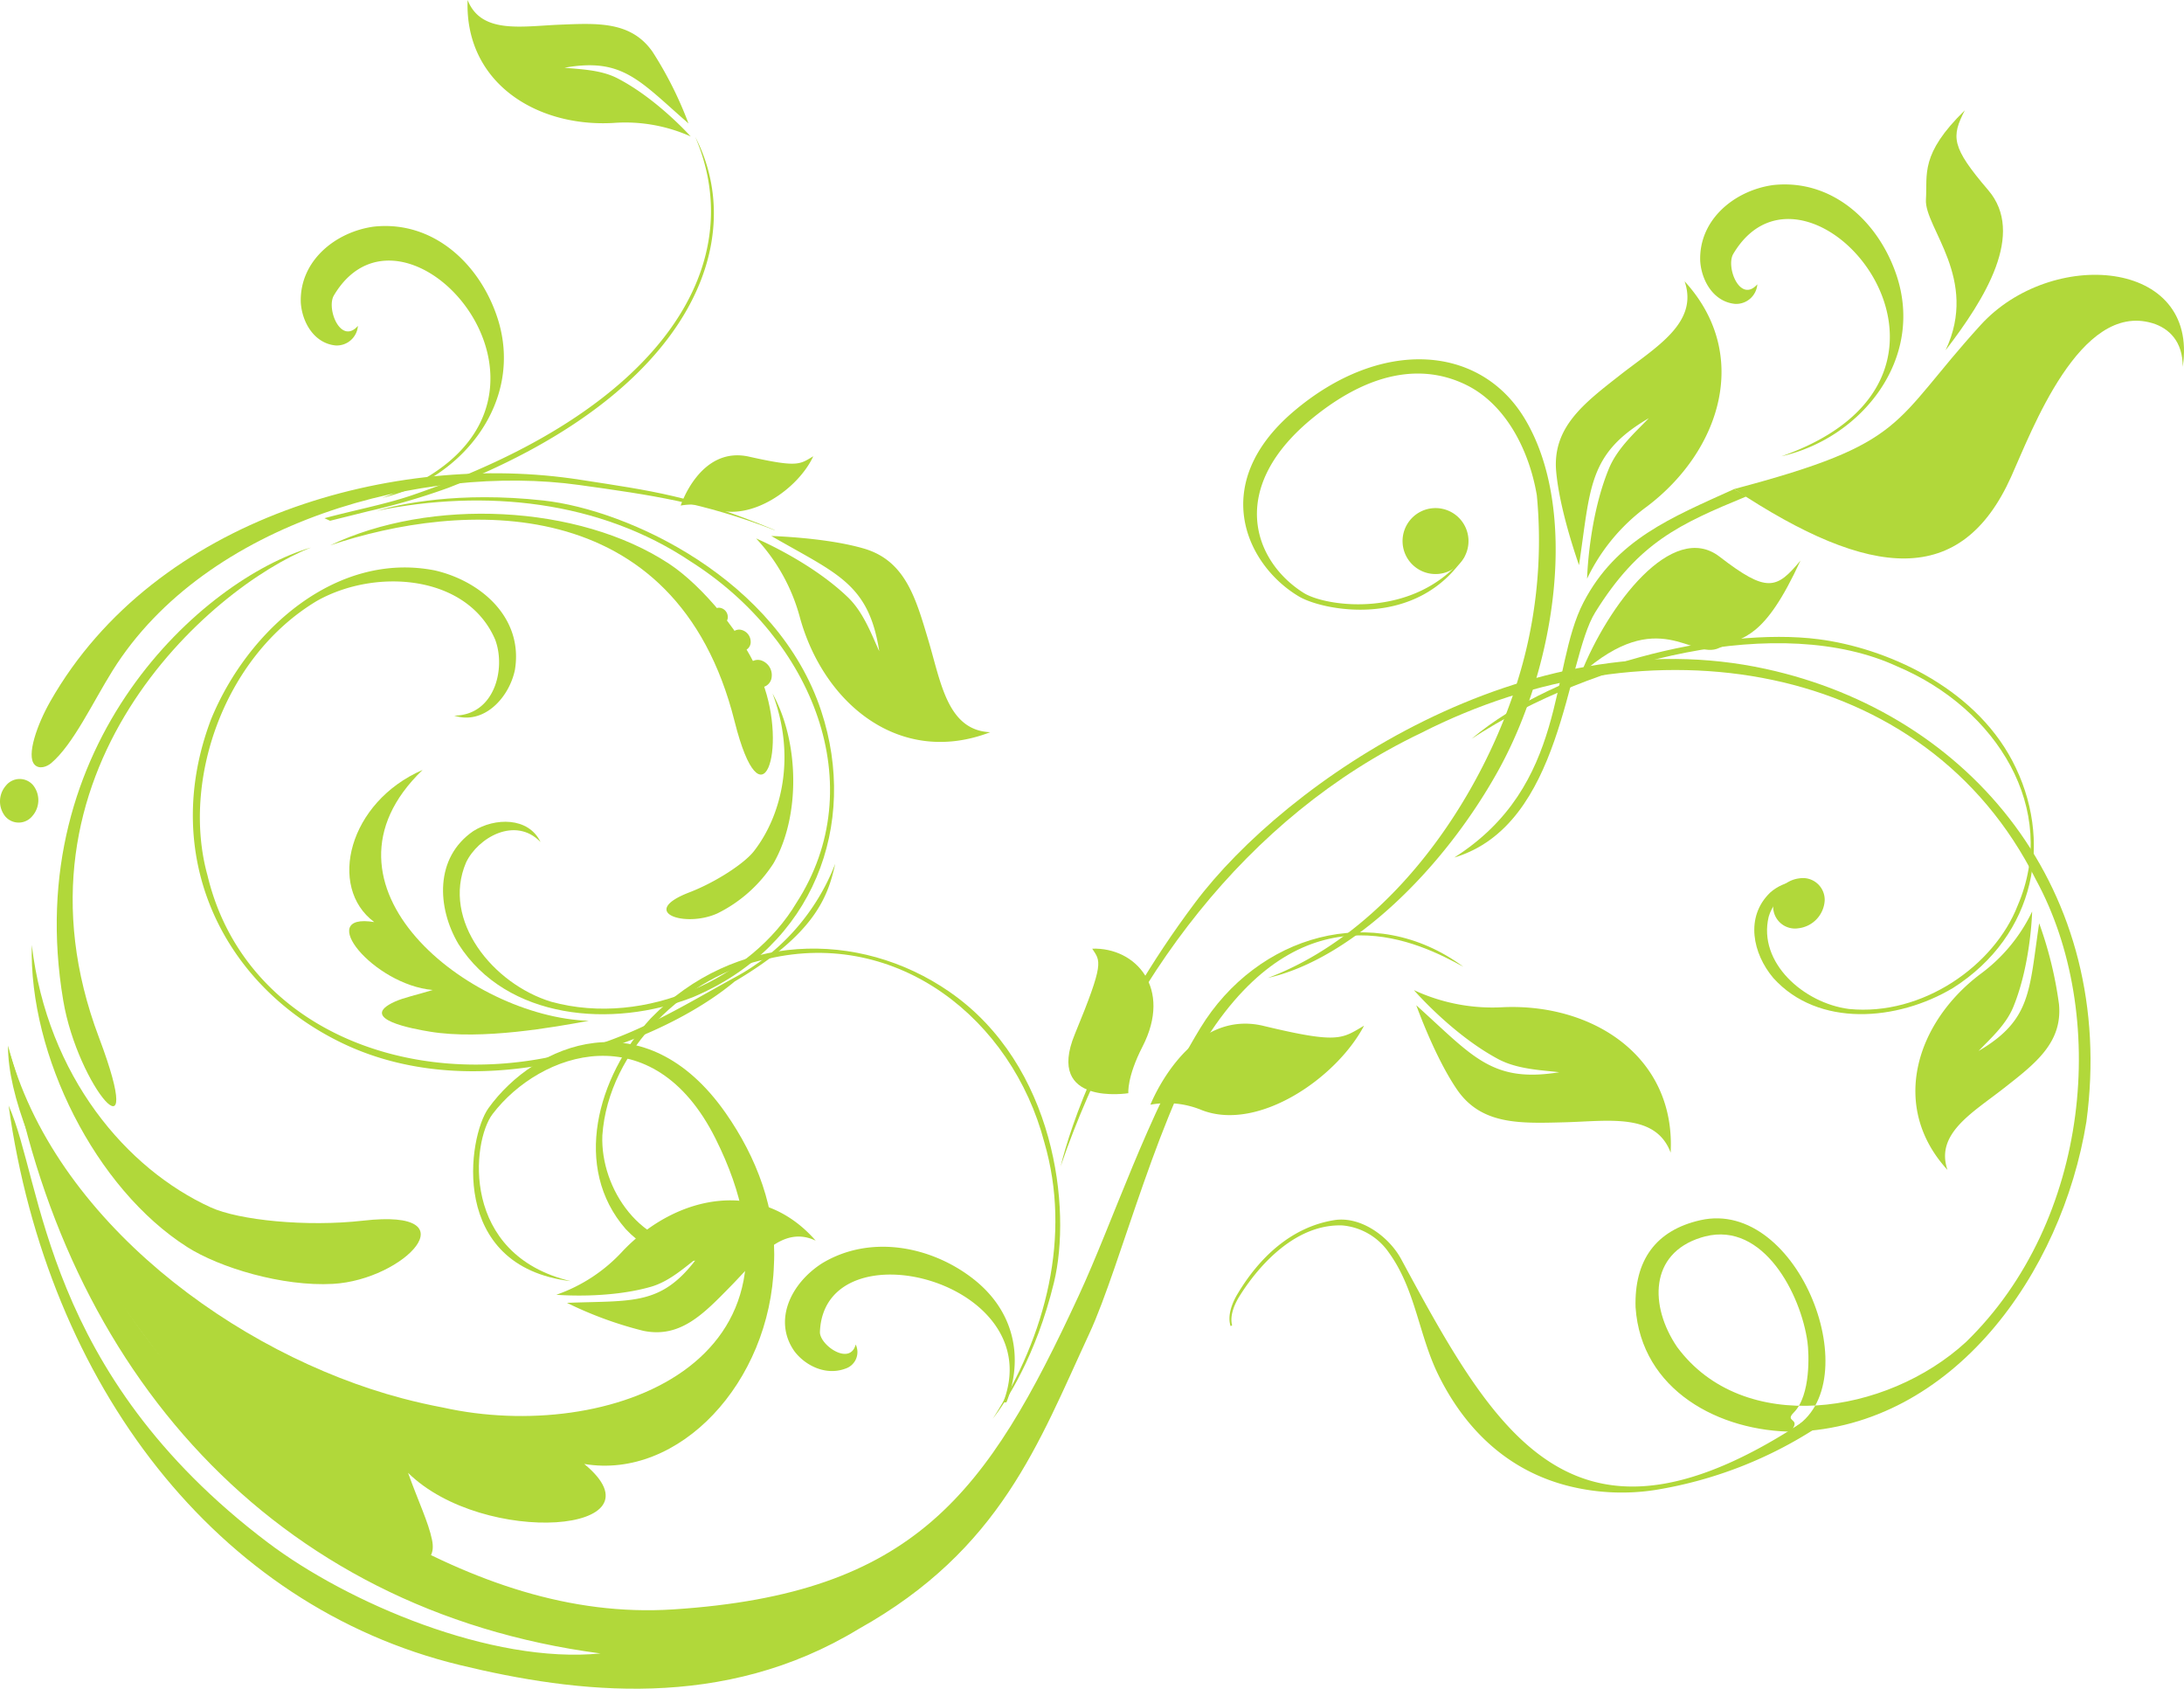 <?xml version="1.0" encoding="UTF-8" standalone="no"?>
<svg
   width="354.584"
   height="274.12"
   viewBox="0 0 354.584 274.12"
   version="1.1"
   id="svg51"
   sodipodi:docname="ornament-header.svg"
   inkscape:version="1.1.2 (b8e25be833, 2022-02-05)"
   xmlns:inkscape="http://www.inkscape.org/namespaces/inkscape"
   xmlns:sodipodi="http://sodipodi.sourceforge.net/DTD/sodipodi-0.dtd"
   xmlns="http://www.w3.org/2000/svg"
   xmlns:svg="http://www.w3.org/2000/svg">
  <defs
     id="defs55" />
  <sodipodi:namedview
     id="namedview53"
     pagecolor="#ffffff"
     bordercolor="#666666"
     borderopacity="1.0"
     inkscape:pageshadow="2"
     inkscape:pageopacity="0.0"
     inkscape:pagecheckerboard="0"
     showgrid="false"
     fit-margin-top="0"
     fit-margin-left="0"
     fit-margin-right="0"
     fit-margin-bottom="0"
     inkscape:zoom="2.9324148"
     inkscape:cx="177.49876"
     inkscape:cy="138.11143"
     inkscape:window-width="1920"
     inkscape:window-height="1027"
     inkscape:window-x="-8"
     inkscape:window-y="-8"
     inkscape:window-maximized="1"
     inkscape:current-layer="svg51" />
  <g
     id="Gruppe_38"
     data-name="Gruppe 38"
     transform="matrix(0.035,0.999,-0.999,0.035,352.261,-9.682)">
    <path
       id="Pfad_3"
       data-name="Pfad 3"
       d="m 34.743,1.441 c 24.34,39.045 1.462,50.864 -27.969,65.447 -3.708,1.837 -7.274,6.305 -6.717,10.675 0.888,7 5.651,12.368 11.439,16.1 1.434,0.925 3.424,1.792 5.161,1.3 l -0.1,-0.254 C 14.915,95.09 13.031,94.155 11.733,93.266 6.255,89.518 0.433,83.383 0.962,76.21 A 10.286,10.286 0 0 1 5.627,68.858 C 11.769,64.722 19.163,64.489 25.8,61.5 34.93,57.385 41.827,50.6 44.589,40.813 A 35.584,35.584 0 0 0 45.665,26.92 68.181,68.181 0 0 0 36.232,0 h -1.489 z"
       transform="translate(202.887,65.35)"
       fill="#b1d83a"
       fill-rule="evenodd" />
    <path
       id="Pfad_4"
       data-name="Pfad 4"
       d="m 0,123.208 c 28.61,-6.332 51.447,-35.4 59.476,-61.961 q 1,-3.311 1.742,-6.62 C 68.071,28.185 56.279,-8.1 19.1,8.9 -1.551,18.34 3.975,36.836 13.857,44.94 18.187,48.492 36.533,51.018 41.426,33.199 38.335,53.037 17.4,49.072 12.887,45.58 2.587,37.613 -4.163,19.561 15.007,7.111 22.346,2.345 31.055,-0.67 39.881,0.128 59.077,1.4 74.3,16.8 71.167,32.056 82.879,18.817 84.119,48.83 71.609,60.7 c 4.7,-1.5 8.143,-3.028 11.011,-3.508 8.332,-1.4 1.983,14.331 -16.512,31.2 C 47.294,105.548 16.124,123.86 0,123.208 Z"
       transform="translate(167.076,233.958)"
       fill="#b1d83a"
       fill-rule="evenodd" />
    <path
       id="Pfad_5"
       data-name="Pfad 5"
       d="m 14.167,40.546 c 12.285,9.333 38.565,16.754 49.353,22.228 17.527,8.892 34.62,15.639 46.688,39.145 12.557,22.358 8.869,46.117 3.579,64.991 -10.979,39.166 -47.787,65.265 -93.344,70.018 12.6,-5.17 43.492,-4.019 72.368,-39.569 10.267,-12.639 21.041,-35.645 19.906,-53.4 -8.9,53.1 -49.165,85.58 -101.45,92.654 56.749,-14.865 70.661,-42.679 79.876,-57.59 9.206,-14.893 15.338,-30.29 14.841,-47.106 C 104.821,92.597 88.974,80.322 57.429,64.34 45.354,58.219 28.6,52.243 14.664,43.071 -0.174,33.308 -5.093,14.184 6.187,0 2.056,6.971 -7.512,24.078 14.167,40.546 Z"
       transform="translate(156.372,120.481)"
       fill="#b1d83a" />
    <path
       id="Pfad_6"
       data-name="Pfad 6"
       d="M 14.342,42.412 A 26.333,26.333 0 0 0 7.649,31.4 C -1.272,22.335 -3.519,8.577 7.035,0 c -2.784,5.393 2.623,9.543 6.921,14.066 4.298,4.523 8.187,8.446 6.73,14.43 a 61.876,61.876 0 0 1 -4.972,12.231 c -0.037,-10.745 1.052,-15.3 -6.549,-21.387 1.443,2.043 3.667,4.649 4.419,7.665 1.782,7.145 0.758,15.407 0.758,15.407 z"
       transform="translate(196.286,227.172)"
       fill="#b1d83a"
       fill-rule="evenodd" />
    <path
       id="Pfad_7"
       data-name="Pfad 7"
       d="M 0,40.848 A 30.2,30.2 0 0 0 3.281,26.438 C 3.171,11.855 12.3,-1.265 27.839,0.1 c -6.6,2.218 -5.458,9.95 -5.53,17.1 -0.072,7.15 0,13.49 -5.977,17.253 C 11.849,37.276 5.413,39.58 2.475,40.553 11.022,31.681 15.554,28.8 14.154,17.721 13.711,20.555 13.462,24.475 11.674,27.56 7.438,34.864 0,40.848 0,40.848 Z"
       transform="translate(166.063,87.796)"
       fill="#b1d83a"
       fill-rule="evenodd" />
    <path
       id="Pfad_8"
       data-name="Pfad 8"
       d="m 38.684,51.2 c 4.7,-2.4 8.6,2.815 8.917,7.1 C 47.959,68.088 37.82,74.484 29.152,73.84 15.152,72.383 3.552,59.157 1.417,45.94 -2.761,24.759 12.543,6.689 32.786,2.136 48.065,-1.74 64.03,2.891 77.353,12.079 74.707,9.872 67.469,4.713 55.6,1.377 43.731,-1.959 20.3,-0.093 7.815,16.672 -2.9,31.06 -3.124,51.233 10.442,65.342 19.65,74.414 34.237,78.9 44.467,70.584 49.203,66.471 52.06,59.326 48.217,53.314 46.046,50.185 41.6,48.2 38.684,51.2 Z"
       transform="translate(155.887,187.364)"
       fill="#b1d83a"
       fill-rule="evenodd" />
    <path
       id="Pfad_9"
       data-name="Pfad 9"
       d="m 15.724,25.743 c 3.5,1.062 -0.137,5.889 -2.26,5.73 C -4.072,30.163 6.51,-6.25 25.965,2.135 V 1.6 C 19.179,-1.367 11.363,-0.434 5.718,6.313 0.2,12.905 -2.12,22.754 2.372,30.769 c 3.095,5.191 9.01,8.252 14.08,4.968 2.371,-1.65 4.216,-4.94 3.122,-8.2 a 2.818,2.818 0 0 0 -3.85,-1.794 z"
       transform="translate(204.681,195.529)"
       fill="#b1d83a"
       fill-rule="evenodd" />
    <path
       id="Pfad_10"
       data-name="Pfad 10"
       d="m 0,61.492 c 17.918,1.1 39.91,-8.95 49.919,-23.532 3.5,-5.1 6.972,-15.186 6.794,-23.448 -0.249,-11.583 -11.5,-23.147 -10.09,-5.263 0.73,9.258 -0.78,20.2 -3.013,24.673 C 36.912,47.345 21.461,59.7 0,61.492 Z"
       transform="translate(150.878,291.243)"
       fill="#b1d83a"
       fill-rule="evenodd" />
    <path
       id="Pfad_11"
       data-name="Pfad 11"
       d="M 10.868,0 C 4.853,13.1 3.811,19.737 1.591,31.342 -4.1,61.08 5.152,100.406 34.562,118.561 c 3.679,2.272 8.637,4.2 10.149,2.928 0.852,-0.715 0.455,-1.991 -0.148,-2.749 -2.941,-3.691 -9.561,-7.037 -14.64,-10.463 C 6.076,92.192 -1.927,56.486 2.446,31.488 4.5,19.752 5.978,11.46 10.894,0.017 Z"
       transform="translate(76.896,229.785)"
       fill="#b1d83a"
       fill-rule="evenodd" />
    <path
       id="Pfad_12"
       data-name="Pfad 12"
       d="M 0,0 C 4.492,17.624 30.033,48.357 72.111,42.785 86.226,40.916 99.861,29.913 78.3,37.2 34.681,51.931 5.937,16.668 0,0 Z"
       transform="translate(87.966,305.159)"
       fill="#b1d83a"
       fill-rule="evenodd" />
    <path
       id="Pfad_13"
       data-name="Pfad 13"
       d="m 1.087,0.768 a 3.9,3.9 0 0 1 5,0.3 2.861,2.861 0 0 1 -0.1,4.4 3.9,3.9 0 0 1 -5.006,-0.3 2.857,2.857 0 0 1 0.106,-4.4 z"
       transform="translate(123.873,350.843)"
       fill="#b1d83a"
       fill-rule="evenodd" />
    <path
       id="Pfad_14"
       data-name="Pfad 14"
       d="m 125.625,50.471 c -1.6,-1.172 -1.145,1.288 -2.586,-0.256 -2.716,-2.911 -9.608,-2.807 -11.369,-2.627 -7.784,0.8 -19.768,6.447 -17.726,15.986 q 0.075,0.351 0.169,0.693 c 2.325,8.514 10.846,8.757 17.6,4.526 C 126.652,58.569 123.955,35.147 112.584,21.87 93.608,0.894 60.066,-3.23 37.9,7.9 1.478,24.545 -6.922,69.186 10.649,106.879 c 12.612,28.933 38.658,49.586 68.286,60.945 -6.451,-1.832 -22.8,-7.819 -42.007,-23.3 C 17.721,129.043 -7.655,89.189 2.2,50.537 10.651,17.362 40.29,-5.26 77.5,1.061 c 24.512,4.847 48.69,23.433 48.651,49.122 -0.408,12.182 -7.566,24.679 -21.1,25.112 C 97.44,75.244 92.674,71.595 91.289,64.27 88.246,48.115 118.972,37.714 125.625,50.471 Z"
       transform="translate(113.74,19.176)"
       fill="#b1d83a"
       fill-rule="evenodd" />
    <path
       id="Pfad_15"
       data-name="Pfad 15"
       d="m 56.326,47.966 c -4.376,3.952 -1.075,10.148 2.909,12.213 9.263,4.332 19.883,-3.706 23.077,-13.05 C 87.069,31.876 79.444,14.373 67.665,6.788 49.11,-6.154 24.981,2.577 11.69,21.947 1.235,36.39 -1.334,54.991 1.647,72.665 0.686,69 -1.094,59.331 0.92,45.541 2.934,31.751 15.04,7.964 36.671,1.659 55.239,-3.754 74.753,4.17 82.363,24.089 87.044,37.4 84.943,54.5 72.435,61.86 66.392,65.16 58.257,65.265 54.162,58.808 52.1,55.268 52.152,49.8 56.326,47.966 Z"
       transform="translate(80.739,221.601)"
       fill="#b1d83a"
       fill-rule="evenodd" />
    <path
       id="Pfad_16"
       data-name="Pfad 16"
       d="M 24.34,61.008 C 24.524,54.419 16.967,52.308 12.222,53.93 1.57,58.074 -0.132,72.863 4.954,82.658 c 8.658,15.621 28.691,22.97 43.916,19.3 C 73.656,96.952 85.226,70.708 79.83,45.01 77.83,34.157 72.849,25.757 68.457,17.017 A 35.488,35.488 0 0 0 50.551,0 c 5.305,1.358 11.279,3.7 18.53,16.991 9.592,12.275 19.465,41.527 7.862,63.88 -9.959,19.186 -31.43,28.843 -53.4,19.617 C 9.162,93.99 -3.038,79.092 0.672,63.3 c 2,-7.432 8.193,-14.09 16.574,-12.414 4.454,1.072 8.832,5.33 7.094,10.122 z"
       transform="translate(91.719,221.859)"
       fill="#b1d83a"
       fill-rule="evenodd" />
    <g
       id="Gruppe_35"
       data-name="Gruppe 35"
       transform="translate(0,237.841)">
      <path
         id="Pfad_17"
         data-name="Pfad 17"
         d="M 60.222,64.057 C 60.064,63.349 59.435,60.336 58.896,57.821 A 108.592,108.592 0 0 0 55.544,44.675 C 41.43,4.395 17.061,-5.488 0,2.606 c 21.56,-8.347 44.333,7.6 56.576,48.121 1.266,4.193 2.14,9.717 3.195,14.236 0.451,-0.906 0.291,-0.571 0.451,-0.906 z"
         transform="translate(23.512)"
         fill="#b1d83a" />
      <path
         id="Pfad_18"
         data-name="Pfad 18"
         d="M 23.414,0 A 25.988,25.988 0 0 0 20.781,12.443 C 21.07,24.99 13.386,36.4 0,35.434 5.648,33.434 4.564,26.799 4.531,20.643 4.498,14.487 4.353,9.036 9.446,5.717 A 61.1,61.1 0 0 1 21.289,0.283 c -7.238,7.751 -11.1,10.289 -9.747,19.805 0.344,-2.444 0.506,-5.821 2,-8.5 C 17.093,5.247 23.414,0 23.414,0 Z"
         transform="translate(0,3.344)"
         fill="#b1d83a"
         fill-rule="evenodd" />
    </g>
    <path
       id="Pfad_19"
       data-name="Pfad 19"
       d="m 41.658,0 c 0.826,5.625 2.557,17.448 0.856,25.857 C 42,28.406 40.042,37.7 37.444,31.371 36.838,29.895 36.484,27.811 35.771,25.16 34.58,34.78 22.466,43.969 24.415,34.27 18.465,41.716 4.781,37.73 0,25.555 18.048,45.706 40.366,19.3 41.658,0 Z"
       transform="translate(124.695,262.748)"
       fill="#b1d83a"
       fill-rule="evenodd" />
    <path
       id="Pfad_20"
       data-name="Pfad 20"
       d="m 23.661,4.579 c 0,0 1.708,13.618 -9.89,8.349 C 2.173,7.659 2.124,8.355 0,9.625 0.022,2.5 6.9,-3.174 16.166,2.008 c 4.908,2.743 7.495,2.571 7.495,2.571 z"
       transform="translate(157.508,171.005)"
       fill="#b1d83a"
       fill-rule="evenodd" />
    <path
       id="Pfad_21"
       data-name="Pfad 21"
       d="m 12.621,35.128 c 0,0 -15.502,-6.736 -12.145,-18.821 C 3.833,4.222 3.009,3.7 1.012,0 c 8.332,4.755 16.621,17.753 12.8,26.767 a 14.762,14.762 0 0 0 -1.191,8.361 z"
       transform="translate(170.542,136.942)"
       fill="#b1d83a"
       fill-rule="evenodd" />
    <path
       id="Pfad_22"
       data-name="Pfad 22"
       d="m 7.838,21.8 c 0,0 -9.606,-3.486 -7.549,-11.37 C 2.346,2.546 1.834,2.253 0.592,0 5.755,2.6 10.908,10.456 8.562,16.405 A 9.907,9.907 0 0 0 7.838,21.8 Z"
       transform="translate(75.42,223.106)"
       fill="#b1d83a"
       fill-rule="evenodd" />
    <g
       id="Gruppe_36"
       data-name="Gruppe 36"
       transform="translate(63.707,103.092)">
      <path
         id="Pfad_23"
         data-name="Pfad 23"
         d="m 67.238,10.634 c 15.7,9.45 29.717,24.859 32.305,38.532 C 92.061,27.025 67.36,10.228 45.932,4.919 A 77.066,77.066 0 0 0 22.745,2.788 C 15.287,3.788 7.881,7.35 4.526,13.462 1.026,19.847 1.153,28.268 8.694,38.406 19.645,53.129 31.826,49.215 37.268,41.191 39.653,37.675 42.28,23.291 32.055,14.712 44,23.05 40.178,38.267 37.856,41.923 32.556,50.267 19.081,56.207 7.667,41.67 -3.694,27.2 -2.09,11.182 10.237,4.323 25.1,-3.946 50.346,0.468 67.238,10.634 Z"
         fill="#b1d83a"
         fill-rule="evenodd" />
      <path
         id="Pfad_24"
         data-name="Pfad 24"
         d="M 1.493,1.645 A 5.355,5.355 0 1 0 9.065,1.493 5.355,5.355 0 0 0 1.493,1.645 Z"
         transform="translate(24.251,14.137)"
         fill="#b1d83a"
         fill-rule="evenodd" />
    </g>
    <path
       id="Pfad_25"
       data-name="Pfad 25"
       d="M 0.318,36.9 A 30.193,30.193 0 0 1 13.5,30.215 C 27.675,26.783 38.187,14.74 33.094,0 32.543,6.938 24.765,7.709 17.843,9.515 10.921,11.321 4.758,12.79 2.557,19.5 0.906,24.534 0.233,31.338 0,34.424 6.536,23.979 8.231,18.884 19.319,17.552 16.678,18.669 12.934,19.862 10.377,22.345 4.318,28.227 0.318,36.9 0.318,36.9 Z"
       transform="translate(88.707,195.951)"
       fill="#b1d83a"
       fill-rule="evenodd" />
    <path
       id="Pfad_26"
       data-name="Pfad 26"
       d="m 16.065,23.528 c 3.043,2.9 -2.993,5.066 -5.077,3.729 C -8.882,14.5 32.1,-17.988 44.109,20.586 41.642,7.541 29.194,-3.262 15.3,0.91 6.493,3.552 -0.64,10.844 0.046,20.379 c 0.631,6.281 5.165,12.294 11.915,12.288 3.212,-0.1 6.683,-1.935 7.151,-5.4 a 3.443,3.443 0 0 0 -3.047,-3.739 z"
       transform="translate(36.2,272.749)"
       fill="#b1d83a"
       fill-rule="evenodd" />
    <path
       id="Pfad_27"
       data-name="Pfad 27"
       d="m 41.731,34.806 c -2.741,3.464 0.469,7.63 3.668,8.66 7.382,2.047 14.227,-5.211 15.423,-12.51 C 62.437,19.096 54.622,7.117 44.981,2.98 29.666,-4.272 12.929,5.18 5.521,21.143 -3.938,39.758 2.621,70.561 14.827,90.674 3.531,76.288 -1.976,49.729 0.643,33.8 2.4,23.1 9.1,9.018 21.45,3.046 34.492,-3.262 49.893,0.162 57.993,13.928 c 5.114,9.254 5.691,22.146 -2.633,29.136 -4.053,3.189 -10.049,4.28 -13.877,0.02 -1.961,-2.358 -2.606,-6.402 0.248,-8.278 z"
       transform="translate(110.777,27.178)"
       fill="#b1d83a"
       fill-rule="evenodd" />
    <path
       id="Pfad_28"
       data-name="Pfad 28"
       d="M 3.744,0.005 A 4.828,4.828 0 0 1 8.107,4.417 3.543,3.543 0 0 1 4.381,8.4 4.824,4.824 0 0 1 0.013,3.985 3.537,3.537 0 0 1 3.744,0.005 Z"
       transform="translate(150.106,61.453)"
       fill="#b1d83a"
       fill-rule="evenodd" />
    <path
       id="Pfad_29"
       data-name="Pfad 29"
       d="M 4.312,70.774 C -2.87,54.322 -0.988,30.218 9.27,15.81 12.859,10.772 21.138,4.047 28.959,1.376 39.923,-2.368 53.038,2.304 35.159,6.134 -2.967,14.3 -2.076,49.48 4.312,70.774 Z"
       transform="translate(83.408,231.254)"
       fill="#b1d83a"
       fill-rule="evenodd" />
    <path
       id="Pfad_30"
       data-name="Pfad 30"
       d="M 0,2.894 C 7.994,-1.189 20.081,-0.98 27.582,3.7 a 22.848,22.848 0 0 1 7.8,9.389 c 2.2,5.358 -0.645,12.907 -3.573,4.429 C 30.294,13.129 27.415,8.418 25.498,6.811 19.746,2 10.194,-0.575 0,2.894 Z"
       transform="translate(114.272,228.18)"
       fill="#b1d83a"
       fill-rule="evenodd" />
    <path
       id="Pfad_31"
       data-name="Pfad 31"
       d="M 0.08,1.708 A 2.513,2.513 0 0 1 2.838,0.029 1.844,1.844 0 0 1 4.405,2.394 2.511,2.511 0 0 1 1.646,4.074 1.841,1.841 0 0 1 0.08,1.708 Z"
       transform="translate(108.74,231.082)"
       fill="#b1d83a"
       fill-rule="evenodd" />
    <path
       id="Pfad_32"
       data-name="Pfad 32"
       d="M 0.014,1.645 A 1.987,1.987 0 0 1 1.968,0 1.459,1.459 0 0 1 3.479,1.66 1.986,1.986 0 0 1 1.523,3.307 1.456,1.456 0 0 1 0.014,1.645 Z"
       transform="translate(103.722,234.32)"
       fill="#b1d83a"
       fill-rule="evenodd" />
    <path
       id="Pfad_33"
       data-name="Pfad 33"
       d="M 0.011,1.256 A 1.519,1.519 0 0 1 1.5,0 1.114,1.114 0 0 1 2.66,1.269 1.518,1.518 0 0 1 1.165,2.527 1.113,1.113 0 0 1 0.011,1.256 Z"
       transform="translate(100.055,237.894)"
       fill="#b1d83a"
       fill-rule="evenodd" />
    <g
       id="Gruppe_37"
       data-name="Gruppe 37"
       transform="translate(26.417)">
      <path
         id="Pfad_34"
         data-name="Pfad 34"
         d="M 32.726,73.808 C 26.2,45.134 23.068,48.061 7.526,32.889 -4.685,20.97 -2.029,-3 15.438,0.311 11.338,0.137 9.08,2.327 8.179,5.011 4.277,16.65 25.007,25.182 32.31,28.785 c 17.597,8.682 16.021,23.209 0.416,45.023 z"
         transform="translate(27.422)"
         fill="#b1d83a"
         fill-rule="evenodd" />
      <path
         id="Pfad_35"
         data-name="Pfad 35"
         d="m 0,1.938 c 4.259,10.309 7.484,19.43 17.546,25.112 10.482,5.919 29.6,3.574 40.666,22.424 C 53.554,31.636 26.816,30.3 19.225,25.2 8.086,17.726 5.371,11.012 1.266,0 Z"
         transform="translate(60.149,71.87)"
         fill="#b1d83a"
         fill-rule="evenodd" />
      <path
         id="Pfad_36"
         data-name="Pfad 36"
         d="M 19.836,36.317 C 8.783,31.51 -4.623,20.58 1.567,13.108 7.757,5.636 7.2,4.05 2.653,0 c 12.714,6.39 11.986,9.66 13.719,13.7 1.91,4.454 -7.396,9.485 3.464,22.617 z"
         transform="translate(69.481,63.456)"
         fill="#b1d83a"
         fill-rule="evenodd" />
      <path
         id="Pfad_37"
         data-name="Pfad 37"
         d="M 38.83,10.006 C 30.648,3.243 20.342,-3.608 13.093,2.169 5.844,7.946 4.233,7.879 0,5.519 c 6.889,7.566 10.139,6.413 14.254,6.817 4.536,0.445 13.173,-8.219 24.576,-2.33 z"
         transform="translate(0,28.703)"
         fill="#b1d83a"
         fill-rule="evenodd" />
    </g>
    <path
       id="Pfad_38"
       data-name="Pfad 38"
       d="m 16.065,23.528 c 3.043,2.9 -2.993,5.066 -5.077,3.729 C -8.882,14.5 32.1,-17.988 44.109,20.587 41.643,7.542 29.195,-3.261 15.3,0.909 6.494,3.552 -0.639,10.844 0.046,20.38 c 0.633,6.28 5.166,12.294 11.917,12.288 3.212,-0.1 6.683,-1.935 7.15,-5.4 a 3.443,3.443 0 0 0 -3.048,-3.74 z"
       transform="translate(37.41,45.361)"
       fill="#b1d83a"
       fill-rule="evenodd" />
    <path
       id="Pfad_39"
       data-name="Pfad 39"
       d="M 47.705,23.01 A 31.094,31.094 0 0 1 36.338,12.89 C 27.712,0.6 12.21,-4.944 0,5.487 6.858,3.4 10.525,10.567 14.862,16.522 c 4.337,5.955 8.067,11.309 15.328,10.892 5.445,-0.314 12.22,-2.231 15.266,-3.169 -12.474,-2.332 -18,-2.037 -23.446,-12.164 2.066,2.111 4.619,5.25 7.962,6.766 7.92,3.593 17.733,4.163 17.733,4.163 z"
       transform="translate(52.577,75.188)"
       fill="#b1d83a"
       fill-rule="evenodd" />
    <path
       id="Pfad_40"
       data-name="Pfad 40"
       d="m 0,3.853 a 27.028,27.028 0 0 1 9.881,8.79 c 7.5,10.679 20.972,15.489 31.579,6.42 C 35.502,20.877 32.312,14.653 28.541,9.479 24.77,4.305 21.528,-0.346 15.219,0.02 A 63.418,63.418 0 0 0 1.953,2.778 C 12.793,4.8 17.591,4.542 22.331,13.341 20.531,11.507 18.316,8.78 15.41,7.464 8.528,4.345 0,3.853 0,3.853 Z"
       transform="translate(156.82,23.996)"
       fill="#b1d83a"
       fill-rule="evenodd" />
  </g>
</svg>
